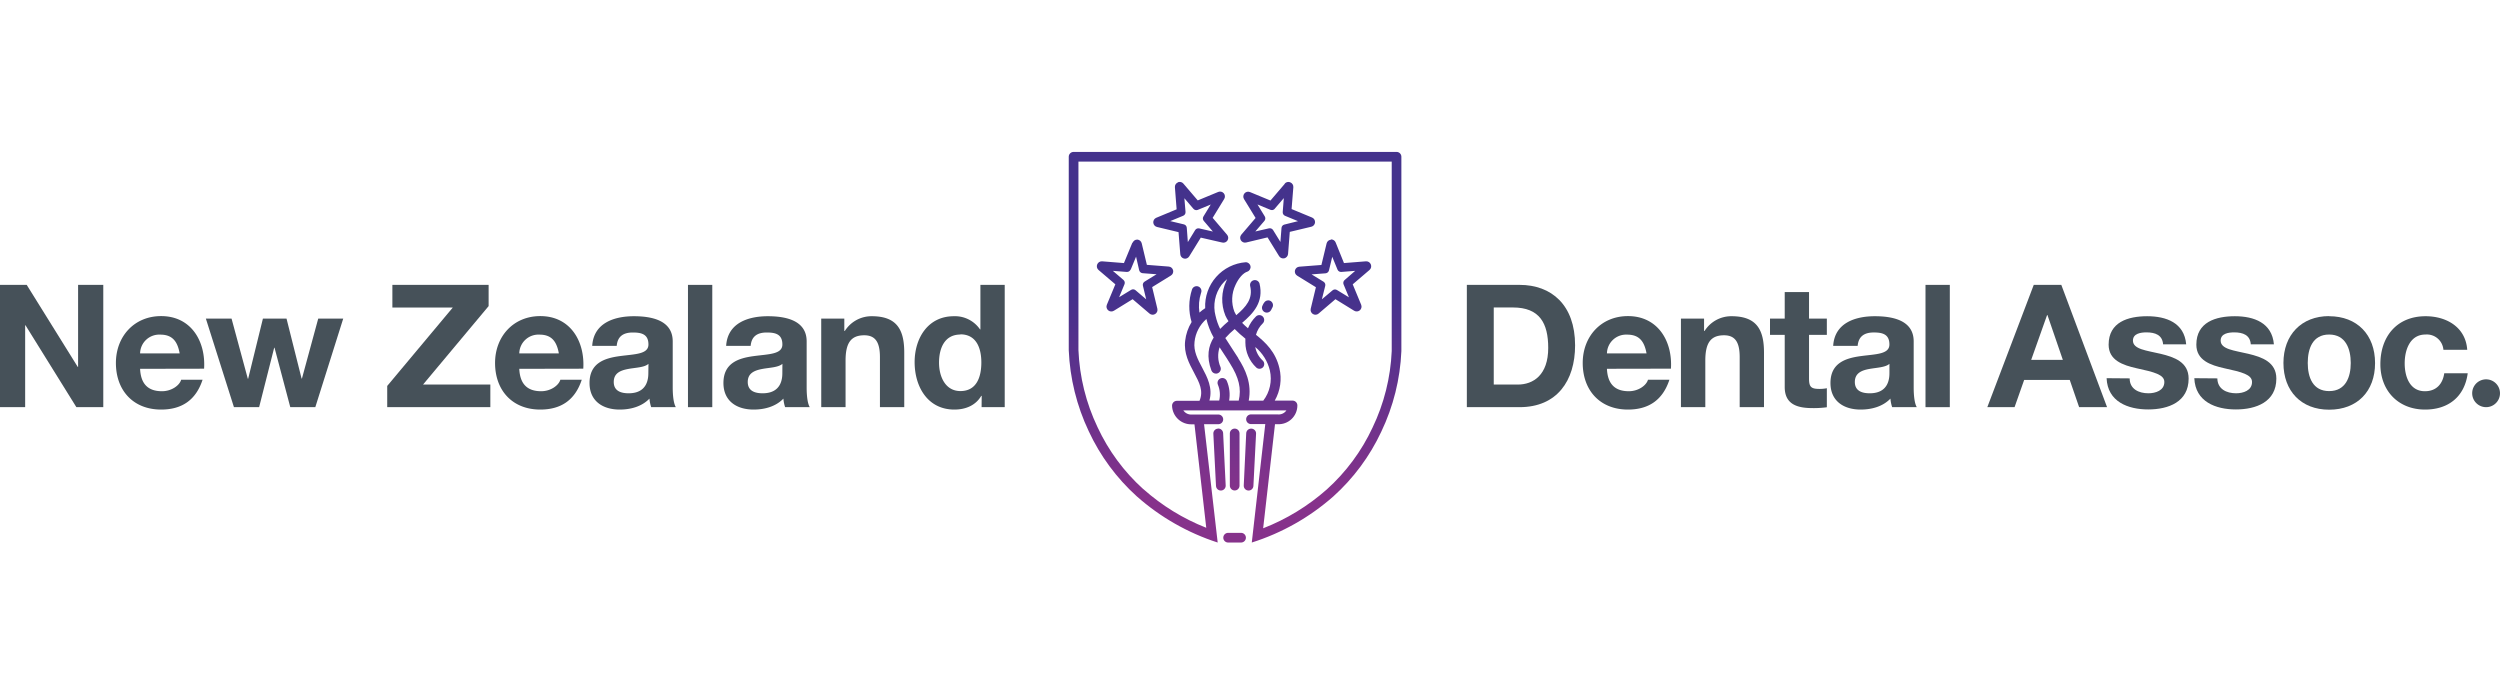 <svg xmlns="http://www.w3.org/2000/svg" xmlns:xlink="http://www.w3.org/1999/xlink" viewBox="0 0 800 125" width="450"><clipPath id="a"><path d="m393 121.9a1.55 1.55 0 1 0 0 3.1h4.14a1.55 1.55 0 1 0 0-3.1zm-3.26-33.35a1.55 1.55 0 0 0 -1.47 1.62l.85 16.72a1.55 1.55 0 0 0 1.54 1.47h.09a1.55 1.55 0 0 0 1.47-1.62l-.82-16.74a1.55 1.55 0 0 0 -1.54-1.48h-.09m3.78 1.54v16.73a1.55 1.55 0 0 0 3.1 0v-16.7a1.55 1.55 0 1 0 -3.1 0m5.24-.07-.79 16.72a1.54 1.54 0 0 0 1.47 1.62h.08a1.54 1.54 0 0 0 1.54-1.47l.85-16.72a1.54 1.54 0 0 0 -1.47-1.62h-.09a1.56 1.56 0 0 0 -1.59 1.45m5.6-41.63a6.67 6.67 0 0 1 -.37.76 1.56 1.56 0 0 0 .62 2.11 1.51 1.51 0 0 0 .74.19 1.56 1.56 0 0 0 1.36-.81 11.26 11.26 0 0 0 .51-1 1.56 1.56 0 0 0 -.83-2 1.61 1.61 0 0 0 -.6-.12 1.56 1.56 0 0 0 -1.43 1m-42.56-10.84 1.71-4.14 1 4.36a1.24 1.24 0 0 0 1.09.93l4.47.34-3.82 2.35a1.21 1.21 0 0 0 -.55 1.31l1.05 4.36-3.41-2.91a1.2 1.2 0 0 0 -1.42-.11l-3.83 2.34 1.72-4.15a1.21 1.21 0 0 0 -.34-1.38l-3.39-2.9 4.45.35h.1a1.22 1.22 0 0 0 1.12-.75m.59-8.64-2.71 6.55-7-.56a1.58 1.58 0 0 0 -1.56 1 1.56 1.56 0 0 0 .43 1.77l5.38 4.59-2.72 6.55a1.55 1.55 0 0 0 2.25 1.91l6-3.7 5.4 4.6a1.54 1.54 0 0 0 1.81.15 1.64 1.64 0 0 0 .63-.73 1.57 1.57 0 0 0 .07-1l-1.66-6.89 6-3.7a1.55 1.55 0 0 0 -.68-2.87l-7.01-.55-1.65-6.89a1.56 1.56 0 0 0 -1.35-1.19h-.13a1.54 1.54 0 0 0 -1.42 1m61.63 13.79a1.22 1.22 0 0 0 -.54-1.31l-3.83-2.35 4.48-.34a1.24 1.24 0 0 0 1.08-.93l1.05-4.36 1.68 4.1a1.21 1.21 0 0 0 1.21.75l4.45-.35-3.38 2.94a1.21 1.21 0 0 0 -.34 1.38l1.72 4.15-3.83-2.34a1.2 1.2 0 0 0 -1.42.11l-3.41 2.87zm1.81-14.75a1.54 1.54 0 0 0 -1.38 1.19l-1.66 6.89-7.07.55a1.55 1.55 0 0 0 -.69 2.87l6 3.7-1.66 6.89a1.57 1.57 0 0 0 .7 1.69 1.55 1.55 0 0 0 1.82-.15l5.39-4.6 6 3.7a1.55 1.55 0 0 0 2.24-1.91l-2.71-6.55 5.37-4.59a1.55 1.55 0 0 0 .43-1.77 1.56 1.56 0 0 0 -1.55-1l-7.05.56-2.65-6.57a1.54 1.54 0 0 0 -1.42-1h-.13m-46.1-3.72a1.2 1.2 0 0 0 -.92-1.09l-4.37-1.05 4.15-1.71a1.21 1.21 0 0 0 .74-1.22l-.37-4.39 2.9 3.39a1.22 1.22 0 0 0 1.39.34l4.15-1.72-2.34 3.83a1.2 1.2 0 0 0 .11 1.42l2.91 3.4-4.36-1a1.22 1.22 0 0 0 -1.31.54l-2.34 3.83zm-2.85-14.52a1.55 1.55 0 0 0 -.95 1.56l.55 7.05-6.52 2.71a1.55 1.55 0 0 0 .24 2.94l6.89 1.65.56 7.07a1.55 1.55 0 0 0 1.18 1.39 1.55 1.55 0 0 0 1.68-.7l3.7-6 6.86 1.57a1.54 1.54 0 0 0 1.54-2.51l-4.6-5.39 3.7-6.05a1.55 1.55 0 0 0 -1.92-2.24l-6.55 2.71-4.59-5.37a1.56 1.56 0 0 0 -1.18-.55 1.52 1.52 0 0 0 -.59.12m31 8.45 2.9-3.39-.35 4.45a1.21 1.21 0 0 0 .74 1.22l4.15 1.71-4.36 1.09a1.2 1.2 0 0 0 -.92 1.09l-.35 4.47-2.35-3.81a1.26 1.26 0 0 0 -.57-.48 1.21 1.21 0 0 0 -.75-.06l-4.36 1 2.92-3.4a1.22 1.22 0 0 0 .11-1.42l-2.34-3.83 4.14 1.72a1.27 1.27 0 0 0 .47.09 1.22 1.22 0 0 0 .92-.43m3.22-8-4.59 5.37-6.55-2.71a1.54 1.54 0 0 0 -1.77.42 1.57 1.57 0 0 0 -.15 1.82l3.71 6.05-4.61 5.39a1.55 1.55 0 0 0 1.54 2.47l6.89-1.65 3.7 6a1.57 1.57 0 0 0 1.68.7 1.58 1.58 0 0 0 1.19-1.39l.55-7.07 6.9-1.65a1.55 1.55 0 0 0 .23-2.94l-6.55-2.71.56-7a1.56 1.56 0 0 0 -1-1.56 1.52 1.52 0 0 0 -.59-.12 1.57 1.57 0 0 0 -1.18.55m-14.84 55.84c-.7-1.12-1.4-2.18-2.07-3.19s-1.45-2.21-2.09-3.25a26.69 26.69 0 0 1 3-2.88 36.57 36.57 0 0 0 3.42 3.08v1.22a11 11 0 0 0 3.47 8 1.51 1.51 0 0 0 1.05.42 1.57 1.57 0 0 0 1.14-.5 1.55 1.55 0 0 0 -.18-2.2 7.68 7.68 0 0 1 -2.32-4.27 14 14 0 0 1 4.68 7.51 11.64 11.64 0 0 1 -2.12 9.67h-4.65c1.05-5.55-1.08-10-3.37-13.59m-11.5 3.06c-1.46-2.73-2.83-5.32-2.47-8.3a11.22 11.22 0 0 1 3.8-7.31 22.55 22.55 0 0 0 2.33 5.93c-1.68 2.71-2.39 6.07-.73 10.55a1.57 1.57 0 0 0 1.46 1 1.47 1.47 0 0 0 .54-.1 1.55 1.55 0 0 0 .91-2 8.83 8.83 0 0 1 -.29-6.33l1.3 2c.65 1 1.34 2 2 3.13 2.9 4.6 3.72 8.1 2.82 11.94h-3.07a11.19 11.19 0 0 0 -.71-6.23 1.55 1.55 0 1 0 -2.86 1.19 8.15 8.15 0 0 1 .4 5h-3.14c1.13-4-.68-7.44-2.32-10.53m4.29-16.53a11.66 11.66 0 0 1 1.95-10 11.46 11.46 0 0 1 1.76-1.79l-.24.53a13.83 13.83 0 0 0 -.33 11.14 13.49 13.49 0 0 0 1 1.8 34.25 34.25 0 0 0 -2.67 2.47 18.5 18.5 0 0 1 -1.47-4.18m-23.14 55.44a61.75 61.75 0 0 1 -14.63-19.82 63.38 63.38 0 0 1 -6.11-24.65v-60.33h100.25v60.63a62.88 62.88 0 0 1 -6.14 24.5 61.6 61.6 0 0 1 -14.63 19.77 67.85 67.85 0 0 1 -20.37 12.44l3.79-33.31h.83a6 6 0 0 0 6.33-6 1.54 1.54 0 0 0 -1.55-1.55h-5.69a14.22 14.22 0 0 0 1.49-10.37c-1.21-5.21-4.41-8.21-7.5-10.69a8.08 8.08 0 0 1 2.16-3.63 1.55 1.55 0 0 0 -2.16-2.23 11.35 11.35 0 0 0 -2.56 3.78c-.66-.56-1.28-1.13-1.87-1.74 3.59-3.05 7-6.67 5.56-12.6a1.55 1.55 0 0 0 -3 .76c1 4.15-1.32 6.73-4.44 9.39a9.26 9.26 0 0 1 -.58-1.08 10.89 10.89 0 0 1 .34-8.6c1-2.19 2.44-3.83 3.82-4.27a1.55 1.55 0 0 0 -.52-3 14.06 14.06 0 0 0 -13 14.71 13.18 13.18 0 0 0 -1.84 1.41 13.74 13.74 0 0 1 .51-6.28 1.55 1.55 0 1 0 -2.9-1.08 17.37 17.37 0 0 0 -.12 10.38 14.68 14.68 0 0 0 -2.06 6c-.48 4 1.27 7.24 2.81 10.14 1.74 3.26 3.13 5.89 1.78 9.07h-7.23a1.56 1.56 0 0 0 -1.13.48 1.59 1.59 0 0 0 -.42 1.16 6.12 6.12 0 0 0 6.33 5.88h.84l3.77 33.11a67.33 67.33 0 0 1 -20.13-12.38m-22.32-107.9a1.55 1.55 0 0 0 -1.55 1.55v61.9a67 67 0 0 0 6.4 25.94 65 65 0 0 0 15.36 20.82 72.76 72.76 0 0 0 25.9 14.79l-4.36-37.87h4.45a1.55 1.55 0 1 0 0-3.09h-8.4a3 3 0 0 1 -2.69-1.33h33a3 3 0 0 1 -2.82 1.29h-8.4a1.55 1.55 0 1 0 0 3.09h4.45l-4.32 37.91a72.68 72.68 0 0 0 26.08-14.74 64.71 64.71 0 0 0 15.35-20.71 66.19 66.19 0 0 0 6.44-25.82v-62.18a1.54 1.54 0 0 0 -1.54-1.55z"></path></clipPath><linearGradient id="b" gradientTransform="matrix(0 -46.57 -46.57 0 21182.84 -30707.2)" gradientUnits="userSpaceOnUse" x1="-662.09" x2="-659.41" y1="446.4" y2="446.4"><stop offset="0" stop-color="#86328b"></stop><stop offset=".13" stop-color="#86328b"></stop><stop offset=".65" stop-color="#44328c"></stop><stop offset="1" stop-color="#44328c"></stop></linearGradient><g clip-path="url(#a)"><path d="m342 0h106.45v125h-106.45z" fill="url(#b)"></path></g><g fill="#465159"><path d="m0 42.55h8.55l16.33 26.25h.11v-26.25h8.06v39.13h-8.61l-16.28-26.2h-.11v26.2h-8.05z"></path><path d="m44.83 69.41c.22 4.93 2.63 7.17 7 7.17 3.12 0 5.65-1.91 6.14-3.67h6.85c-2.19 6.69-6.85 9.54-13.26 9.54-8.94 0-14.47-6.14-14.47-14.91 0-8.49 5.86-15 14.47-15 9.64 0 14.3 8.11 13.75 16.83zm12.66-4.94c-.71-3.94-2.41-6-6.19-6a6.13 6.13 0 0 0 -6.47 6z"></path><path d="m100.9 81.68h-8.01l-5.04-19.02h-.11l-4.82 19.02h-8.06l-8.98-28.33h8.22l5.2 19.23h.11l4.72-19.23h7.56l4.82 19.18h.11l5.21-19.18h8z"></path><path d="m123.91 74.89 20.99-25.1h-19.34v-7.24h30.8v6.79l-20.99 25.11h21.54v7.23h-33z"></path><path d="m166.17 69.41c.22 4.93 2.63 7.17 7 7.17 3.12 0 5.64-1.91 6.14-3.67h6.85c-2.2 6.69-6.85 9.54-13.27 9.54-8.93 0-14.47-6.14-14.47-14.91 0-8.49 5.87-15 14.47-15 9.65 0 14.31 8.11 13.76 16.83zm12.66-4.94c-.71-3.94-2.41-6-6.19-6a6.13 6.13 0 0 0 -6.47 6z"></path><path d="m189.51 62.06c.44-7.29 7-9.48 13.32-9.48 5.65 0 12.44 1.26 12.44 8.06v14.74c0 2.57.28 5.15 1 6.3h-7.89a11.11 11.11 0 0 1 -.55-2.74c-2.47 2.58-6.08 3.51-9.54 3.51-5.37 0-9.64-2.69-9.64-8.5 0-6.41 4.82-7.94 9.64-8.6s9.21-.55 9.21-3.73c0-3.34-2.3-3.83-5-3.83-3 0-4.88 1.2-5.15 4.27zm18 5.76c-1.34 1.18-4.07 1.18-6.51 1.64s-4.6 1.32-4.6 4.16 2.25 3.62 4.76 3.62c6.09 0 6.31-4.82 6.31-6.52z"></path><path d="m220.15 42.55h7.78v39.13h-7.78z"></path><path d="m232.37 62.06c.44-7.29 7-9.48 13.32-9.48 5.64 0 12.44 1.26 12.44 8.06v14.74c0 2.57.27 5.15 1 6.3h-7.89a11.11 11.11 0 0 1 -.55-2.74c-2.47 2.58-6.09 3.51-9.54 3.51-5.37 0-9.65-2.69-9.65-8.5 0-6.41 4.82-7.94 9.65-8.6s9.21-.55 9.21-3.73c0-3.34-2.3-3.83-5-3.83-3 0-4.87 1.2-5.15 4.27zm18 5.76c-1.37 1.18-4.08 1.18-6.49 1.64s-4.6 1.32-4.6 4.16 2.24 3.62 4.76 3.62c6.09 0 6.31-4.82 6.31-6.52z"></path><path d="m262.79 53.35h7.39v3.94h.17a10.1 10.1 0 0 1 8.65-4.71c8.28 0 10.36 4.66 10.36 11.67v17.43h-7.78v-16c0-4.66-1.38-7-5-7-4.22 0-6 2.36-6 8.11v14.89h-7.78z"></path><path d="m314.14 78.07h-.14c-1.81 3.06-5 4.38-8.61 4.38-8.55 0-12.71-7.34-12.71-15.18 0-7.62 4.22-14.69 12.55-14.69a9.71 9.71 0 0 1 8.38 4.22h.12v-14.25h7.78v39.13h-7.4zm-6.8-19.63c-5.09 0-6.85 4.39-6.85 9 0 4.44 2 9.09 6.85 9.09 5.16 0 6.69-4.49 6.69-9.15s-1.64-9-6.69-9"></path><path d="m469.39 42.55h16.89c10.13 0 17.75 6.36 17.75 19.35 0 11.34-5.81 19.78-17.75 19.78h-16.89zm8.61 31.9h7.67c5 0 9.76-3.07 9.76-11.73 0-7.89-2.74-12.94-11.29-12.94h-6.14z"></path><path d="m514.22 69.4c.22 4.94 2.64 7.18 7 7.18 3.12 0 5.64-1.91 6.13-3.67h6.86c-2.2 6.69-6.86 9.54-13.27 9.54-8.93 0-14.47-6.14-14.47-14.91 0-8.49 5.87-15 14.47-15 9.65 0 14.31 8.11 13.76 16.82zm12.67-4.93c-.72-3.94-2.41-6-6.2-6a6.14 6.14 0 0 0 -6.47 6z"></path><path d="m537.9 53.35h7.4v3.94h.17a10.09 10.09 0 0 1 8.65-4.71c8.28 0 10.36 4.66 10.36 11.67v17.43h-7.78v-16c0-4.66-1.37-7-5-7-4.22 0-6 2.35-6 8.11v14.89h-7.8z"></path><path d="m578.89 53.35h5.7v5.2h-5.7v14c0 2.63.66 3.29 3.29 3.29a11.56 11.56 0 0 0 2.41-.22v6.09a31 31 0 0 1 -4.54.27c-4.77 0-8.94-1.1-8.94-6.74v-16.69h-4.71v-5.2h4.71v-8.5h7.78z"></path><path d="m586.62 62.06c.44-7.29 7-9.48 13.32-9.48 5.65 0 12.44 1.26 12.44 8.06v14.74c0 2.57.27 5.15 1 6.3h-7.89a11.11 11.11 0 0 1 -.55-2.74c-2.47 2.58-6.09 3.51-9.54 3.51-5.37 0-9.65-2.69-9.65-8.5 0-6.41 4.83-7.94 9.65-8.6s9.21-.55 9.21-3.73c0-3.34-2.31-3.84-5-3.84-3 0-4.88 1.21-5.16 4.28zm18 5.76c-1.32 1.15-4.06 1.2-6.47 1.64s-4.6 1.32-4.6 4.16 2.24 3.62 4.77 3.62c6.08 0 6.3-4.82 6.3-6.52z"></path><path d="m616.16 42.55h7.78v39.13h-7.78z"></path><path d="m650.8 42.55h8.82l14.64 39.13h-8.94l-3-8.71h-14.59l-3.07 8.71h-8.72zm-.82 24h10.13l-4.93-14.35h-.11z"></path><path d="m681.49 72.47c0 3.4 2.9 4.77 6 4.77 2.25 0 5.1-.87 5.1-3.61 0-2.36-3.23-3.18-8.83-4.39-4.49-1-9-2.57-9-7.56 0-7.24 6.24-9.1 12.33-9.1s11.89 2.08 12.49 9h-7.39c-.22-3-2.53-3.83-5.32-3.83-1.75 0-4.33.32-4.33 2.63 0 2.79 4.38 3.17 8.82 4.22s9 2.68 9 7.94c0 7.46-6.46 9.87-12.93 9.87s-13-2.47-13.32-10z"></path><path d="m709.55 72.47c.05 3.4 2.9 4.77 6 4.77 2.25 0 5.1-.87 5.1-3.61 0-2.36-3.23-3.18-8.82-4.39-4.5-1-9-2.57-9-7.56 0-7.24 6.24-9.1 12.33-9.1s11.89 2.08 12.49 9h-7.4c-.21-3-2.52-3.83-5.31-3.83-1.76 0-4.33.32-4.33 2.63 0 2.79 4.38 3.17 8.82 4.22s9 2.68 9 7.94c0 7.46-6.47 9.87-12.94 9.87s-13-2.47-13.31-10z"></path><path d="m745.33 52.58c8.94 0 14.69 5.92 14.69 15s-5.75 14.91-14.69 14.91-14.63-5.96-14.63-14.95 5.76-15 14.63-15m0 24c5.32 0 6.91-4.55 6.91-9s-1.59-9.1-6.91-9.1-6.85 4.55-6.85 9.1 1.59 9 6.85 9"></path><path d="m781.89 63.32a5.31 5.31 0 0 0 -5.75-4.88c-5 0-6.64 5-6.64 9.21s1.59 8.93 6.47 8.93c3.62 0 5.7-2.3 6.19-5.75h7.51c-1 7.51-6.19 11.62-13.64 11.62-8.56 0-14.31-6-14.31-14.53 0-8.82 5.26-15.34 14.47-15.34 6.69 0 12.83 3.51 13.32 10.74z"></path><path d="m791.1 77.23a4.45 4.45 0 1 1 4.45 4.45 4.45 4.45 0 0 1 -4.45-4.45"></path></g></svg>